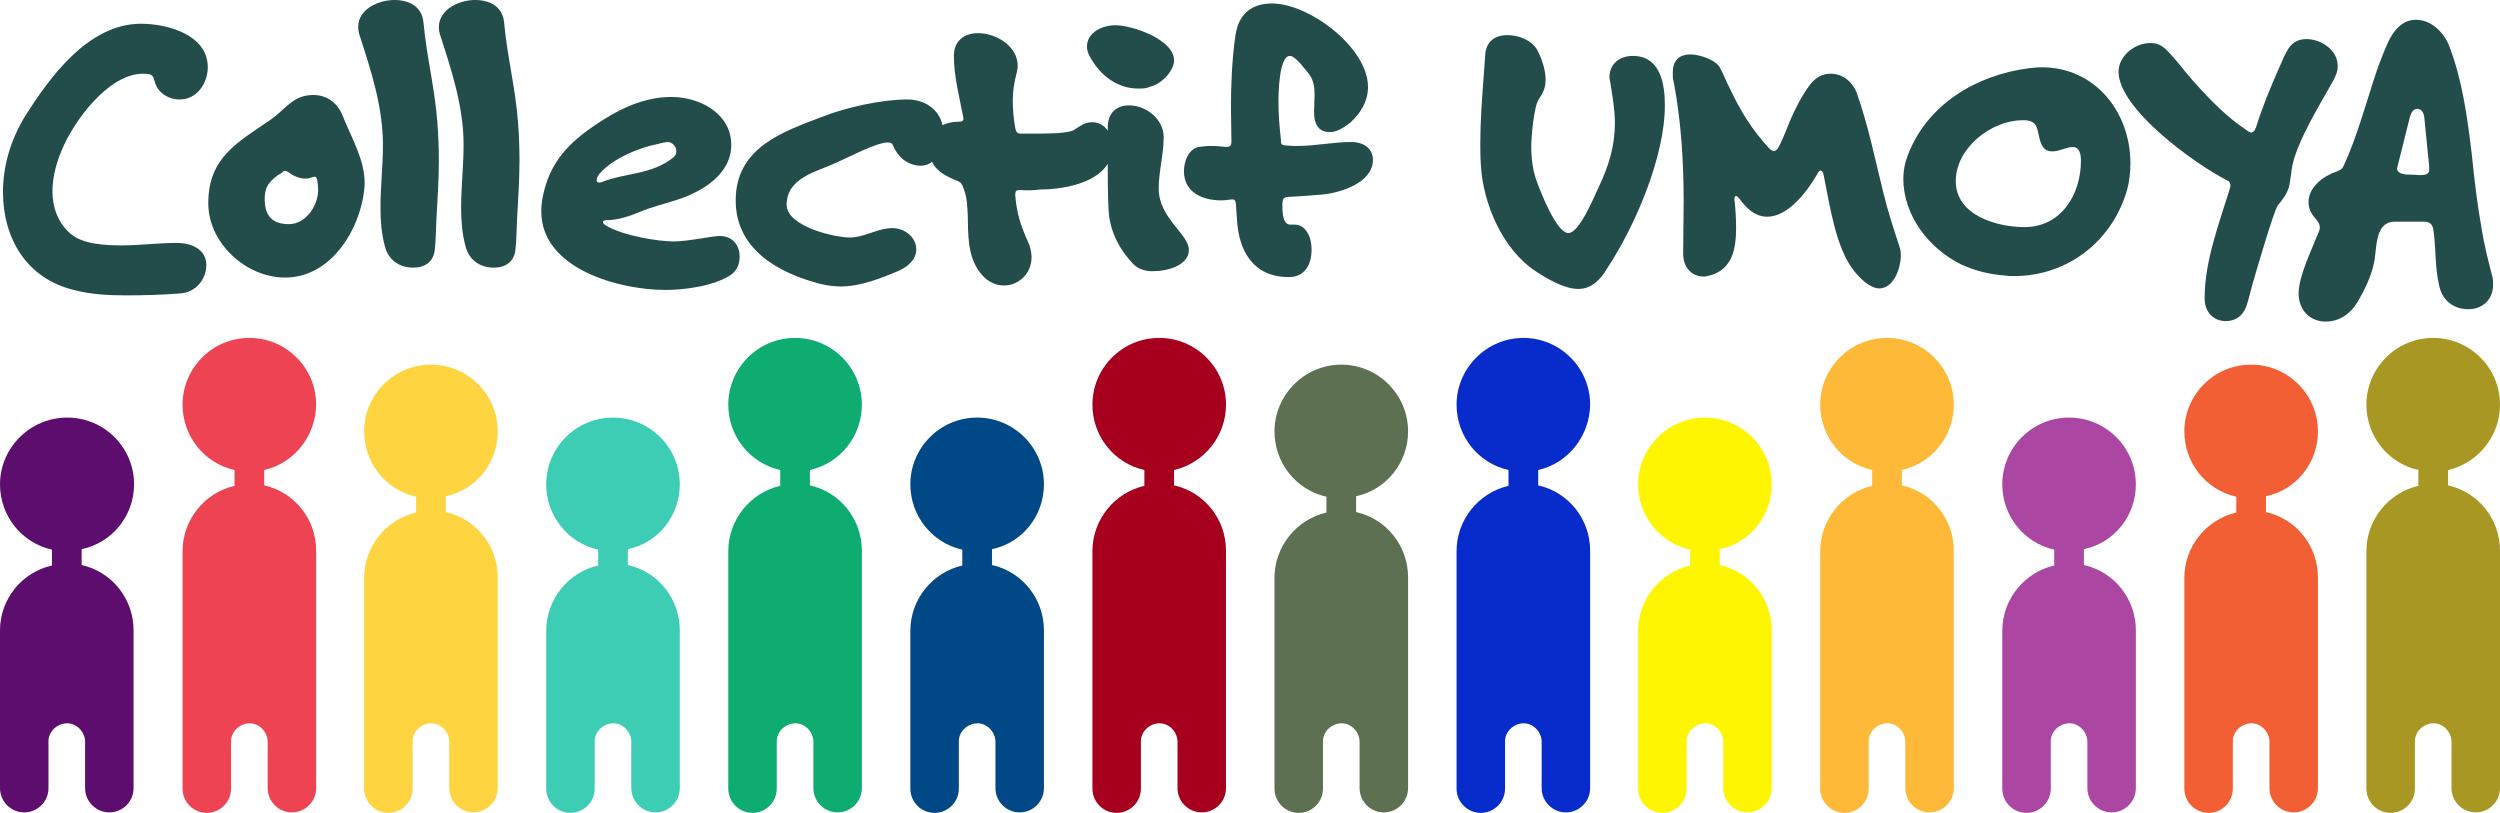 <?xml version="1.0" encoding="UTF-8"?> <svg xmlns="http://www.w3.org/2000/svg" xmlns:xlink="http://www.w3.org/1999/xlink" version="1.1" id="LOGO" x="0px" y="0px" viewBox="0 0 505.3 164.3" style="enable-background:new 0 0 505.3 164.3;" xml:space="preserve"> <style type="text/css"> .st0{fill:#234D4A;} .st1{fill:#5D0D6E;} .st2{fill:#ED4353;} .st3{fill:#FED440;} .st4{fill:#3CCDB4;} .st5{fill:#0FAC71;} .st6{fill:#014886;} .st7{fill:#A7001E;} .st8{fill:#5D7052;} .st9{fill:#082BCB;} .st10{fill:#FEF503;} .st11{fill:#FFB938;} .st12{fill:#AB47A3;} .st13{fill:#F35F34;} .st14{fill:#A89723;} </style> <g> <g> <path class="st0" d="M28.9,14.9c2.2,0,2,0.5,2.5,2c0.7,2,2.9,3.3,5,3.2c3.4,0,5.6-3.3,5.6-6.5c0-6.6-8.2-8.8-13.5-8.8 C17.9,4.8,10.1,15.5,5,23.6c-2.8,4.6-4.4,9.9-4.4,15.2c0,9.4,4.8,17.5,14.3,19.8c3.4,0.9,6.9,1.1,10.5,1.1c3.6,0,7.5-0.1,11.1-0.4 c3-0.2,5.2-2.8,5.2-5.7c0-3.3-3.1-4.5-6-4.5c-3.8,0-7.4,0.5-11.1,0.5c-3.2,0-7.9-0.2-10.4-2.4c-2.5-2.2-3.6-5.3-3.6-8.5 c0-2.9,0.8-5.8,1.9-8.4C14.9,24.5,21.9,14.9,28.9,14.9z"></path> <path class="st0" d="M63.3,19.2c-4.1,0-5.6,2.9-8.6,5c-6.7,4.6-12.6,7.6-12.6,16.9c0,8,7.6,15,15.5,15c8.5,0,14.1-8,15.7-15.7 c0.2-1.1,0.4-2.2,0.4-3.4c0-4.8-2.7-9.2-4.4-13.5C68.3,20.9,66.2,19.2,63.3,19.2z M58.4,45.3c-3.5,0-4.9-1.8-4.9-5.1 c0-2.4,0.8-3.4,2.8-4.9c0.2,0,0.5-0.3,0.8-0.5c0.3-0.4,0.8-0.3,1.2,0c0.6,0.5,2,1.3,3.4,1.3c0.5,0,1-0.1,1.5-0.3 c0.6-0.2,0.7,0,0.9,0.4c0.1,0.7,0.2,1.4,0.2,2.2C64.3,41.6,61.8,45.3,58.4,45.3z"></path> <path class="st0" d="M85.6,4.6C85.3,1.3,82.7,0,79.7,0c-3.1,0-7.3,1.8-7.3,5.4c0,0.6,0.1,1.2,0.3,1.8c2.3,7.1,4.7,14.4,4.7,22.1 c0,4.2-0.5,8.4-0.5,12.7c0,2.5,0.2,5.3,0.9,7.8c0.7,2.8,3,4.3,5.7,4.3c2.4,0,4.2-1.2,4.4-3.8c0.2-1.9,0.2-3.8,0.3-5.8 c0.2-4,0.5-8,0.5-12c0-2.6-0.1-5.2-0.3-7.8C87.9,17.9,86.2,11.3,85.6,4.6z"></path> <path class="st0" d="M101.9,4.6C101.6,1.3,99,0,96,0c-3.1,0-7.2,1.8-7.3,5.4c0,0.6,0.1,1.2,0.3,1.8c2.3,7.1,4.7,14.4,4.7,22.1 c0,4.2-0.5,8.4-0.5,12.7c0,2.5,0.2,5.3,0.9,7.8c0.7,2.8,3,4.3,5.7,4.3c2.4,0,4.2-1.2,4.4-3.8c0.2-1.9,0.2-3.8,0.3-5.8 c0.2-4,0.5-8,0.5-12c0-2.6-0.1-5.2-0.3-7.8C104.2,17.9,102.5,11.3,101.9,4.6z"></path> <path class="st0" d="M145.5,47.7c-1.7,0-6.3,1.1-9.4,1.1c-2.9,0-10.1-1.1-13.6-3.2c-1-0.6-0.7-1.1,0.1-1.1c2.3,0,4.6-0.8,6.8-1.7 c2.4-1,4.9-1.6,7.4-2.4c5-1.6,11-5.1,11-11.1c0-6.4-6.4-9.7-12.1-9.7c-4.9,0-9.5,1.9-13.6,4.5c-6.5,4.1-11.1,8.2-12.5,16.2 c-0.1,0.8-0.2,1.5-0.2,2.4c0,11.7,15.8,15.9,25.1,15.9c4,0,9.9-0.8,13.3-3.1c1.2-0.9,1.7-2.2,1.7-3.6 C149.5,49.5,148,47.7,145.5,47.7z M120.6,36.4c0-0.5,0.3-0.9,0.5-1.2c2.6-3.1,8.1-5.4,11.9-6.1c0.6-0.2,1.3-0.3,1.9-0.4 c1,0,1.8,0.9,1.8,1.9c0,0.5-0.2,0.9-0.7,1.3c-4.3,3.4-9.4,3-14.1,4.8c-0.2,0.1-0.5,0.2-0.7,0.2C120.8,36.9,120.6,36.8,120.6,36.4z "></path> <path class="st0" d="M230.1,17.9c0.8,0,1.6,0,2.4-0.4c2.1-0.4,4.8-3.1,4.8-5.3c0-4.2-8.4-7.1-11.9-7.1c-2.5,0-5.7,1.4-5.7,4.3 c0,1,0.4,1.8,0.9,2.6C222.7,15.5,226,17.9,230.1,17.9z"></path> <path class="st0" d="M235.2,27.7c0-3.6-3.5-6.4-7-6.4c-2.7,0-4.3,1.7-4.3,4.4v0.7c-0.7-1-1.8-1.7-3.1-1.7c-1.6,0-2.5,0.8-3.8,1.6 c-1.2,0.7-5.6,0.7-7.1,0.7h-3.6c-0.7,0-0.9-0.3-1.1-1.1c-0.3-1.8-0.5-3.7-0.5-5.6s0.3-3.7,0.8-5.6c0.1-0.5,0.2-0.9,0.2-1.4 c0-4-4.4-6.6-8-6.6c-2.9,0-4.9,1.6-4.9,4.6c0,4.2,1.1,8.2,1.9,12.4c0.1,0.7-0.1,0.9-0.9,0.9c-1.2,0-2.3,0.2-3.3,0.7 c-0.7-3.3-3.7-5.2-7.1-5.2c-5.2,0-12.4,1.6-17.2,3.5c-7.9,3-17.5,6.2-17.5,16.9c0,9.9,8.6,14.7,17.2,16.9c1.3,0.3,2.7,0.5,4,0.5 c4,0,8-1.6,11.6-3.1c1.8-0.8,3.7-2.2,3.7-4.4c0-2.5-2.4-4.3-4.8-4.3c-3,0-5.7,1.9-8.6,1.9c-3.3,0-12.8-2.3-12.8-6.6 c0-5.5,6.1-6.7,10-8.5c2.3-1,8.1-4.1,10.4-4.1c0.6,0,0.9,0.1,1.1,0.6c0.9,2.2,2.8,4,5.5,4.1c1,0,1.8-0.3,2.4-0.8 c0.9,2,3,3,5.2,3.9c0.9,0.3,1.1,1.3,1.4,2.2c0.5,1.5,0.5,3,0.6,4.5c0.1,4.1-0.1,8.4,2.5,11.8c1.2,1.6,2.9,2.6,4.8,2.6 c3.1,0,5.6-2.5,5.6-5.7c0-1.1-0.3-2.2-0.7-3.1c-1.6-3.5-2.3-5.9-2.6-9.5c0-0.8,0.2-1,1-1c1.3,0.1,2.6,0.1,4-0.1 c4.3,0,11.2-1.1,13.7-5.2c0,3.2,0,6.5,0.2,9.8c0.3,3.9,2.2,7.6,4.9,10.4c1.1,1.2,2.8,1.6,4.3,1.5c2.5,0,7-1.1,7-4.3 s-6.1-6.4-6.1-12.4C234.2,34.7,235.2,31.2,235.2,27.7z"></path> <path class="st0" d="M273.2,28.7c-3.7,0-7.3,0.8-11,0.8c-0.8,0-1.4,0-2.3-0.1c-1-0.1-1-0.3-1-1.2c-0.3-2.5-0.5-5.2-0.5-7.8 c0-1.3,0.1-9.1,2.3-9.1c1.2,0,3.1,2.8,3.9,3.7c0.9,1.2,1.1,2.6,1.1,4.1c0,1.2-0.1,2.4-0.1,3.6c0,2.1,0.7,4,3.2,4 c1.5,0,2.9-1,4.1-1.9c2.1-1.9,3.6-4.3,3.6-7.2c0-8-11.9-16.9-19.4-16.9c-4.2,0-6.8,2.2-7.4,6.5c-0.7,4.9-0.9,9.9-0.9,14.8 c0,2.2,0.1,4.4,0.1,6.6c0,0.9-0.4,1.1-1,1.1c-1-0.1-2.1-0.2-3.2-0.2c-0.8,0-1.6,0.1-2.4,0.2c-2.1,0.4-3,3-3,4.9 c0,4.3,3.8,5.9,7.5,5.9c0.7,0,1.4-0.1,2.2-0.2c0.3,0,0.7,0,0.8,0.9l0.2,2.9c0.3,6.5,3.2,11.9,10.5,11.9c3.3,0,4.6-2.6,4.6-5.6 c0-2.2-1-5.1-3.6-5h-0.7c-1.6,0-1.6-2.7-1.6-3.9c0-1.4,0.2-1.6,1.2-1.7c2.3-0.1,4.7-0.3,7.1-0.5c3.6-0.4,10-2.4,10-7 C277.5,29.9,275.4,28.7,273.2,28.7z"></path> <path class="st0" d="M330,11.3c-2.5,0-4.7,1.5-4.7,4.3c0,0.3,0.1,0.7,0.2,1.2c0.4,2.7,0.9,5.3,0.9,8c0,4.9-1.3,8.9-3.4,13.3 c-0.9,1.9-3.8,9-6,9c-2.4,0-5.6-8.3-6.3-10.2c-0.9-2.3-1.2-4.8-1.2-7.4c0-1.7,0.5-7.9,1.5-9.4c0.9-1.3,1.4-2.4,1.4-4 c0-2-0.8-4.3-1.7-6c-1.1-2-3.8-3-6-3c-2.6,0-4.3,1.3-4.5,3.9l-0.4,5.5c-0.3,4.1-0.6,8.2-0.6,12.3c0,1.5,0,2.9,0.1,4.4 c0.4,7.9,4.4,17.3,11.2,21.7c2.3,1.5,5.7,3.5,8.5,3.5c2.7,0,4.5-1.9,5.8-4.1c5.7-8.6,11.7-22.6,11.7-33 C336.5,16.9,335.6,11.3,330,11.3z"></path> <path class="st0" d="M380.6,38.7c-1.6-6.5-3-13.3-5.2-19.6c-0.8-2.4-2.8-4.2-5.4-4.2c-1.8,0-3.2,0.9-4.3,2.4 c-1.6,2.2-2.8,4.6-3.9,7.1c-0.3,0.7-1.4,3.7-2.3,5.3c-0.4,0.8-1,1.2-1.9,0.3c-3.5-3.8-5.8-7.5-8-12.2c-0.7-1.3-1.2-2.7-1.9-4 c-0.8-1.7-4.2-2.8-6-2.8c-2.4,0-3.6,1.3-3.6,3.7c0,0.6,0,1.3,0.2,1.9c1.5,8,2,16,2,24.2c0,3.5-0.1,7-0.1,10.5 c0,2.5,1.5,4.6,4.2,4.6c0.4,0,0.8-0.1,1.1-0.2c4.7-1.2,5.4-5.5,5.4-9.7c0-1.7-0.1-3.5-0.3-5.3c-0.2-1.4,0.4-1.3,1-0.5 c1.4,1.9,3.1,3.6,5.6,3.6c4.1,0,7.9-4.8,10.1-8.6c0.5-1.1,1.1-0.9,1.3,0.2c1.3,6.3,2.4,14.6,6.1,19.3c1.2,1.5,3.1,3.5,5.1,3.6 c3,0,4.4-4.2,4.4-6.7c0-0.6-0.1-1.3-0.3-1.8C382.7,46.1,381.5,42.5,380.6,38.7z"></path> <path class="st0" d="M412.7,13.6c-0.9,0-1.8,0.1-2.7,0.2c-10.6,1.4-20.5,7.3-24.4,17.6c-0.6,1.5-0.9,3.1-0.9,4.7 c0,7.5,5.2,14.2,11.8,17.4c2.9,1.3,5.8,2,8.9,2.2c0.5,0.1,1.2,0.1,1.7,0.1c10.8,0,20-7.1,22.9-17.7c0.4-1.6,0.6-3.3,0.6-5.1 C430.6,22.7,423.5,13.6,412.7,13.6z M409.2,45.9c-5.5,0-13.9-2.3-13.9-9.3c0-6.7,7.2-12.3,13.5-12.3h0.5c2.5,0.2,2.4,1.5,2.9,3.6 c0.4,1.5,0.9,2.7,2.6,2.7c1.4,0,2.7-0.8,4.1-0.9c1.5,0,1.7,1.6,1.7,2.8C420.6,39.3,416.6,45.9,409.2,45.9z"></path> <path class="st0" d="M472.5,13.3c0-3.2-3.4-5.4-6.3-5.4c-1.9,0-3.1,0.8-4,2.5c-0.6,1-1,2.2-1.5,3.2c-1.8,4.1-3.5,8.2-4.7,12.1 c-0.3,0.8-0.7,1.4-1.5,0.9c-4.4-2.9-7.6-6.2-11.1-10.1c-1.8-2-3.5-4.4-5.4-6.3c-1-1-1.9-1.5-3.4-1.5c-3.1,0-6.4,2.6-6.4,5.8 c0,7.4,15,18.4,22,22c0.7,0.3,0.7,1,0.5,1.6c-2.2,7.2-5.1,14.6-5.1,22.2c0,2.6,1.6,4.6,4.3,4.6c2,0,3.4-1.1,4.1-2.9 c0.5-1.4,0.8-2.9,1.2-4.3c0.6-2.1,4.4-15.2,5.2-16.2c2.5-3,2.3-3.7,2.8-7.3c0.8-5.3,5.8-13.2,8.4-17.9 C472.1,15.3,472.5,14.5,472.5,13.3z"></path> <path class="st0" d="M503.7,55.7c-0.8-3.1-1.6-6.2-2.1-9.4c-0.9-5-1.5-10.1-2-15.1c-0.9-7.5-1.9-15-4.6-22 c-1.1-2.7-3.6-5.2-6.7-5.2c-2.7,0-4.5,2.1-5.6,4.5c-2.4,5.2-3.8,10.7-5.6,16.1c-1,3-2,5.9-3.4,8.9c-0.3,0.7-0.6,0.8-1.5,1.2 c-2.7,0.9-5.6,3.2-5.6,6.1c0,1.6,0.7,2.6,1.6,3.6c0.6,0.8,0.9,1.4,0.5,2.4c-1.5,3.8-4.1,9-4.1,12.5c0,3.3,2.2,5.7,5.5,5.7 c2.7,0,5-1.6,6.3-3.8c1.5-2.5,2.8-5.2,3.4-7.9c0.7-2.9,0-8.5,4.3-8.5h5.9c1,0,1.6,0.5,1.8,1.4c0.6,3.8,0.3,7.7,1.2,11.5 c0.6,2.9,2.8,4.8,5.9,4.8c2.8,0,5-1.9,5-4.9C503.9,56.9,503.9,56.3,503.7,55.7z M489.2,35.4c-0.5,0-1-0.1-2-0.1 c-1.1,0-2.7-0.1-2.7-1.3l2.6-10.4c0.2-0.7,0.6-1.6,1.5-1.6c0.9,0,1.3,0.9,1.4,1.7l0.7,7.1c0.1,1.2,0.3,2.4,0.3,3.6 C491,35.2,490.1,35.4,489.2,35.4z"></path> </g> <g> <path id="Tracé_3_00000121243215585685689710000017543470354080968629_" class="st1" d="M27.1,97.9c0-7.5-6.1-13.5-13.5-13.5 C6.1,84.4,0,90.5,0,97.9c0,6.3,4.3,11.8,10.5,13.2v3.2C4.3,115.7,0,121.2,0,127.4v31.9c0,2.7,2.2,4.9,4.9,4.9s4.9-2.2,4.9-4.9l0,0 V150c-0.1-2,1.6-3.7,3.6-3.8s3.7,1.6,3.8,3.6c0,0.1,0,0.1,0,0.2v9.3c0,2.7,2.2,4.9,4.9,4.9s4.9-2.2,4.9-4.9v-31.9 c0-6.3-4.3-11.8-10.5-13.2V111C22.7,109.7,27.1,104.2,27.1,97.9"></path> <path id="Tracé_3_00000005970667817222494190000008873512118279958939_" class="st2" d="M63.9,81.8c0-7.5-6.1-13.5-13.5-13.5 c-7.5,0-13.5,6.1-13.5,13.5c0,6.3,4.3,11.8,10.5,13.2v3.2c-6.1,1.4-10.5,6.9-10.5,13.2v48c0,2.7,2.2,4.9,4.9,4.9s4.9-2.2,4.9-4.9 l0,0V150c-0.1-2,1.6-3.7,3.6-3.8s3.7,1.6,3.8,3.6c0,0.1,0,0.1,0,0.2v9.3c0,2.7,2.2,4.9,4.9,4.9s4.9-2.2,4.9-4.9v-48 c0-6.3-4.3-11.8-10.5-13.2V95C59.5,93.6,63.8,88.1,63.9,81.8"></path> <path id="Tracé_3_00000046323070990425104120000014670073311094969992_" class="st3" d="M100.6,87.2c0-7.5-6.1-13.5-13.5-13.5 c-7.5,0-13.5,6.1-13.5,13.5c0,6.3,4.3,11.8,10.5,13.2v3.2c-6.1,1.4-10.5,6.9-10.5,13.2v42.6c0,2.7,2.2,4.9,4.9,4.9 c2.7,0,4.9-2.2,4.9-4.9l0,0V150c-0.1-2,1.6-3.7,3.6-3.8s3.7,1.6,3.8,3.6c0,0.1,0,0.1,0,0.2v9.3c0,2.7,2.2,4.9,4.9,4.9 c2.7,0,4.9-2.2,4.9-4.9v-42.6c0-6.3-4.3-11.8-10.5-13.2v-3.2C96.3,99,100.6,93.5,100.6,87.2"></path> <path id="Tracé_3_00000009579816368186210460000007778740025656146102_" class="st4" d="M137.4,97.9c0-7.5-6.1-13.5-13.5-13.5 c-7.5,0-13.5,6.1-13.5,13.5c0,6.3,4.3,11.8,10.5,13.2v3.2c-6.1,1.4-10.5,6.9-10.5,13.2v31.9c0,2.7,2.2,4.9,4.9,4.9 c2.7,0,4.9-2.2,4.9-4.9l0,0V150c-0.1-2,1.6-3.7,3.6-3.8s3.7,1.6,3.8,3.6c0,0.1,0,0.1,0,0.2v9.3c0,2.7,2.2,4.9,4.9,4.9 s4.9-2.2,4.9-4.9v-31.9c0-6.3-4.3-11.8-10.5-13.2V111C133.1,109.7,137.4,104.2,137.4,97.9"></path> <path id="Tracé_3_00000113355086444880876880000000893238109268156062_" class="st5" d="M174.2,81.8c0-7.5-6.1-13.5-13.5-13.5 c-7.5,0-13.5,6.1-13.5,13.5c0,6.3,4.3,11.8,10.5,13.2v3.2c-6.1,1.4-10.5,6.9-10.5,13.2v48c0,2.7,2.2,4.9,4.9,4.9s4.9-2.2,4.9-4.9 l0,0V150c-0.1-2,1.6-3.7,3.6-3.8s3.7,1.6,3.8,3.6c0,0.1,0,0.1,0,0.2v9.3c0,2.7,2.2,4.9,4.9,4.9s4.9-2.2,4.9-4.9v-48 c0-6.3-4.3-11.8-10.5-13.2V95C169.9,93.6,174.2,88.1,174.2,81.8"></path> <path id="Tracé_3_00000049202916012153934730000014414449867961808820_" class="st6" d="M211,97.9c0-7.5-6.1-13.5-13.5-13.5 c-7.5,0-13.5,6.1-13.5,13.5c0,6.3,4.3,11.8,10.5,13.2v3.2c-6.1,1.4-10.5,6.9-10.5,13.2v31.9c0,2.7,2.2,4.9,4.9,4.9 s4.9-2.2,4.9-4.9l0,0V150c-0.1-2,1.6-3.7,3.6-3.8s3.7,1.6,3.8,3.6c0,0.1,0,0.1,0,0.2v9.3c0,2.7,2.2,4.9,4.9,4.9s4.9-2.2,4.9-4.9 v-31.9c0-6.3-4.3-11.8-10.5-13.2V111C206.7,109.7,211,104.2,211,97.9"></path> <path id="Tracé_3_00000109006065438173570940000018093974938715075980_" class="st7" d="M247.8,81.8c0-7.5-6.1-13.5-13.5-13.5 c-7.5,0-13.5,6.1-13.5,13.5c0,6.3,4.3,11.8,10.5,13.2v3.2c-6.1,1.4-10.5,6.9-10.5,13.2v48c0,2.7,2.2,4.9,4.9,4.9s4.9-2.2,4.9-4.9 l0,0V150c-0.1-2,1.6-3.7,3.6-3.8s3.7,1.6,3.8,3.6c0,0.1,0,0.1,0,0.2v9.3c0,2.7,2.2,4.9,4.9,4.9s4.9-2.2,4.9-4.9v-48 c0-6.3-4.3-11.8-10.5-13.2V95C243.4,93.6,247.8,88.1,247.8,81.8"></path> <path id="Tracé_3_00000037659131254270137600000007141197723844160420_" class="st8" d="M284.6,87.2c0-7.5-6.1-13.5-13.5-13.5 s-13.5,6.1-13.5,13.5c0,6.3,4.3,11.8,10.5,13.2v3.2c-6.1,1.4-10.5,6.9-10.5,13.2v42.6c0,2.7,2.2,4.9,4.9,4.9 c2.7,0,4.9-2.2,4.9-4.9l0,0V150c-0.1-2,1.6-3.7,3.6-3.8s3.7,1.6,3.8,3.6c0,0.1,0,0.1,0,0.2v9.3c0,2.7,2.2,4.9,4.9,4.9 c2.7,0,4.9-2.2,4.9-4.9v-42.6c0-6.3-4.3-11.8-10.5-13.2v-3.2C280.2,99,284.6,93.5,284.6,87.2"></path> <path id="Tracé_3_00000010296919529739397260000007842216538734684561_" class="st9" d="M321.4,81.8c0-7.5-6.1-13.5-13.5-13.5 s-13.5,6.1-13.5,13.5c0,6.3,4.3,11.8,10.5,13.2v3.2c-6.1,1.4-10.5,6.9-10.5,13.2v48c0,2.7,2.2,4.9,4.9,4.9c2.7,0,4.9-2.2,4.9-4.9 l0,0V150c-0.1-2,1.6-3.7,3.6-3.8s3.7,1.6,3.8,3.6c0,0.1,0,0.1,0,0.2v9.3c0,2.7,2.2,4.9,4.9,4.9c2.7,0,4.9-2.2,4.9-4.9v-48 c0-6.3-4.3-11.8-10.5-13.2V95C317,93.6,321.3,88.1,321.4,81.8"></path> <path id="Tracé_3_00000033338983044212435470000017288453008705851292_" class="st10" d="M358.1,97.9c0-7.5-6.1-13.5-13.5-13.5 s-13.5,6.1-13.5,13.5c0,6.3,4.3,11.8,10.5,13.2v3.2c-6.1,1.4-10.5,6.9-10.5,13.2v31.9c0,2.7,2.2,4.9,4.9,4.9 c2.7,0,4.9-2.2,4.9-4.9l0,0V150c-0.1-2,1.6-3.7,3.6-3.8s3.7,1.6,3.8,3.6c0,0.1,0,0.1,0,0.2v9.3c0,2.7,2.2,4.9,4.9,4.9 c2.7,0,4.9-2.2,4.9-4.9v-31.9c0-6.3-4.3-11.8-10.5-13.2V111C353.8,109.7,358.1,104.2,358.1,97.9"></path> <path id="Tracé_3_00000128444793103869689310000013918599472117884813_" class="st11" d="M394.9,81.8c0-7.5-6.1-13.5-13.5-13.5 c-7.5,0-13.5,6.1-13.5,13.5c0,6.3,4.3,11.8,10.5,13.2v3.2c-6.1,1.4-10.5,6.9-10.5,13.2v48c0,2.7,2.2,4.9,4.9,4.9 c2.7,0,4.9-2.2,4.9-4.9l0,0V150c-0.1-2,1.6-3.7,3.6-3.8s3.7,1.6,3.8,3.6c0,0.1,0,0.1,0,0.2v9.3c0,2.7,2.2,4.9,4.9,4.9 c2.7,0,4.9-2.2,4.9-4.9v-48c0-6.3-4.3-11.8-10.5-13.2V95C390.6,93.6,394.9,88.1,394.9,81.8"></path> <path id="Tracé_3_00000121992663598084221350000016547448906937597330_" class="st12" d="M431.7,97.9c0-7.5-6.1-13.5-13.5-13.5 c-7.5,0-13.5,6.1-13.5,13.5c0,6.3,4.3,11.8,10.5,13.2v3.2c-6.1,1.4-10.5,6.9-10.5,13.2v31.9c0,2.7,2.2,4.9,4.9,4.9 c2.7,0,4.9-2.2,4.9-4.9l0,0V150c-0.1-2,1.6-3.7,3.6-3.8s3.7,1.6,3.8,3.6c0,0.1,0,0.1,0,0.2v9.3c0,2.7,2.2,4.9,4.9,4.9 c2.7,0,4.9-2.2,4.9-4.9v-31.9c0-6.3-4.3-11.8-10.5-13.2V111C427.4,109.7,431.7,104.2,431.7,97.9"></path> <path id="Tracé_3_00000107547343733319403760000006062523937072377788_" class="st13" d="M468.5,87.2c0-7.5-6.1-13.5-13.5-13.5 c-7.5,0-13.5,6.1-13.5,13.5c0,6.3,4.3,11.8,10.5,13.2v3.2c-6.1,1.4-10.5,6.9-10.5,13.2v42.6c0,2.7,2.2,4.9,4.9,4.9 c2.7,0,4.9-2.2,4.9-4.9l0,0V150c-0.1-2,1.6-3.7,3.6-3.8s3.7,1.6,3.8,3.6c0,0.1,0,0.1,0,0.2v9.3c0,2.7,2.2,4.9,4.9,4.9 c2.7,0,4.9-2.2,4.9-4.9v-42.6c0-6.3-4.3-11.8-10.5-13.2v-3.2C464.2,99,468.5,93.5,468.5,87.2"></path> <path id="Tracé_3_00000106144130103338890430000012887485910281648799_" class="st14" d="M505.3,81.8c0-7.5-6.1-13.5-13.5-13.5 c-7.5,0-13.5,6.1-13.5,13.5c0,6.3,4.3,11.8,10.5,13.2v3.2c-6.1,1.4-10.5,6.9-10.5,13.2v48c0,2.7,2.2,4.9,4.9,4.9s4.9-2.2,4.9-4.9 l0,0V150c-0.1-2,1.6-3.7,3.6-3.8s3.7,1.6,3.8,3.6c0,0.1,0,0.1,0,0.2v9.3c0,2.7,2.2,4.9,4.9,4.9c2.7,0,4.9-2.2,4.9-4.9v-48 c0-6.3-4.3-11.8-10.5-13.2V95C500.9,93.6,505.3,88.1,505.3,81.8"></path> </g> </g> </svg> 